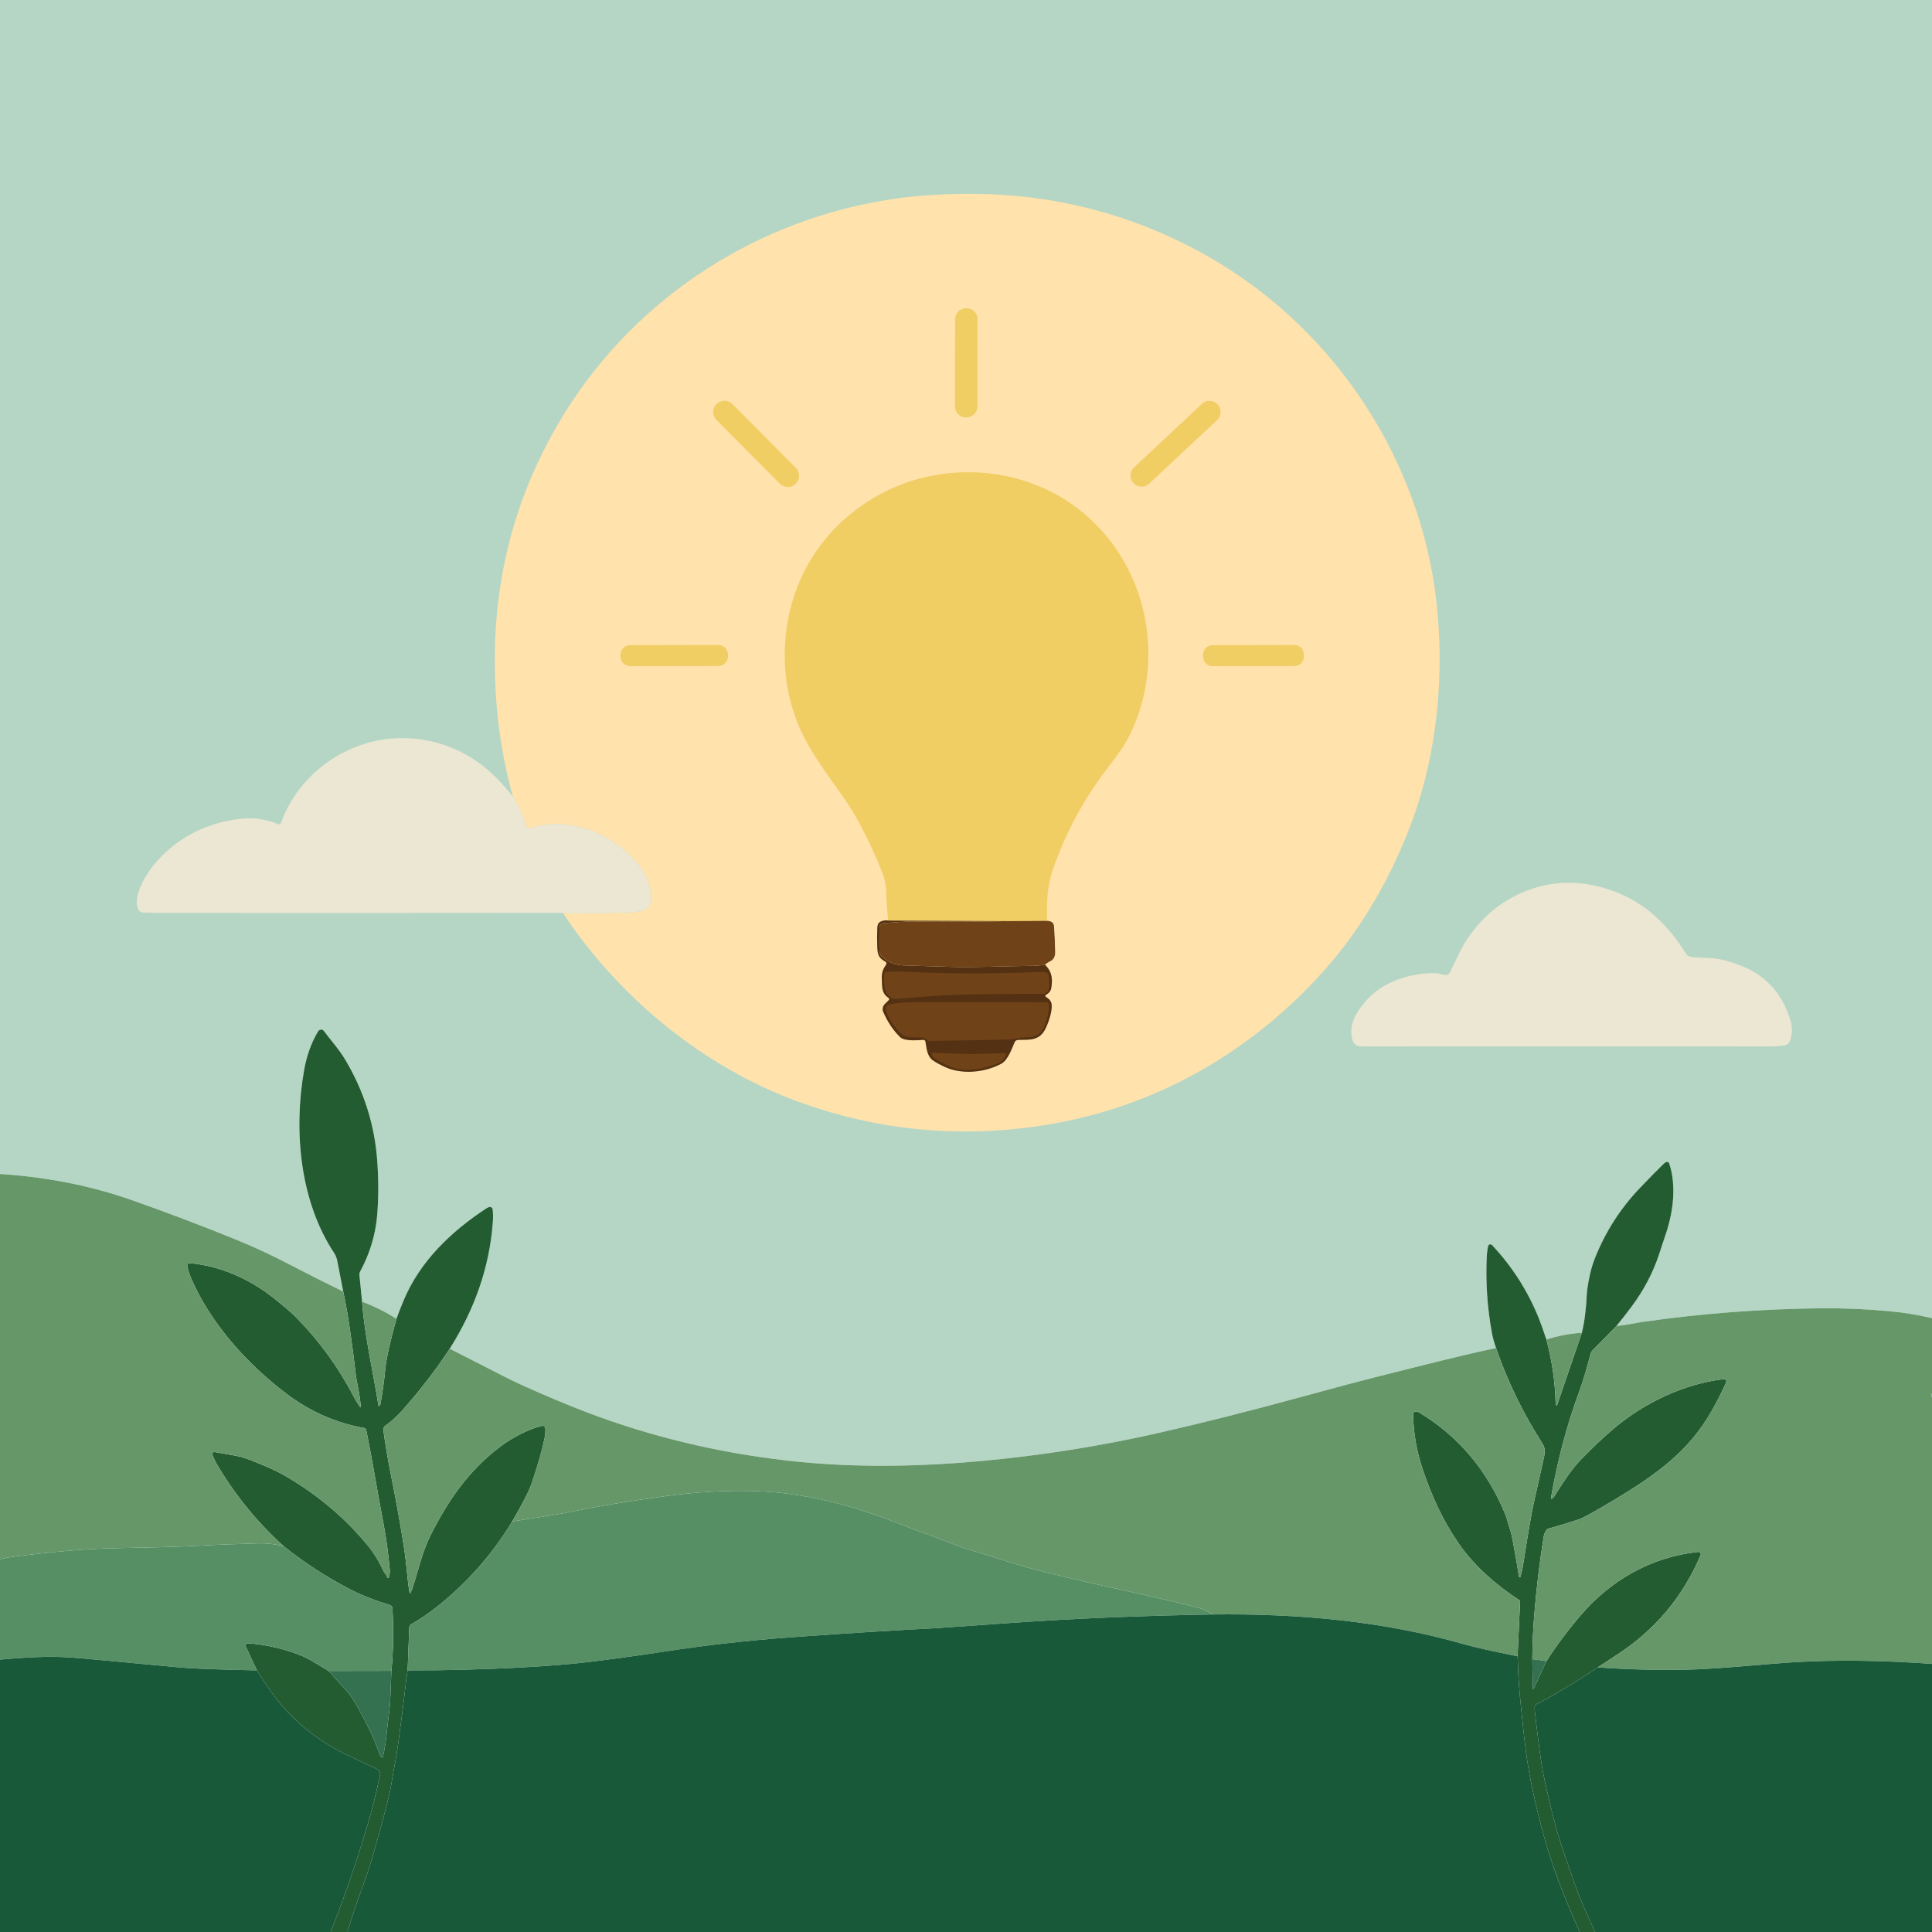 <svg width="170" height="170" viewBox="0 0 170 170" fill="none" xmlns="http://www.w3.org/2000/svg">
<path d="M170 0V115.987C168.779 115.697 167.534 115.493 166.265 115.376C164.224 115.186 162.218 115.1 160.247 115.12C154.953 115.171 149.686 115.573 144.447 116.327C144.315 116.346 143.947 116.411 143.341 116.523C142.987 116.589 142.617 116.643 142.232 116.682C142.703 116.102 143.141 115.541 143.547 114.997C144.616 113.569 145.421 112.048 145.963 110.435C146.281 109.487 146.508 108.802 146.643 108.38C147.259 106.461 147.503 104.228 146.872 102.367C146.863 102.34 146.848 102.315 146.828 102.294C146.809 102.273 146.785 102.257 146.758 102.246C146.731 102.236 146.702 102.231 146.674 102.233C146.645 102.235 146.617 102.243 146.592 102.257C146.514 102.3 146.435 102.361 146.353 102.44C145.83 102.946 145.138 103.651 144.276 104.555C142.581 106.332 141.275 108.371 140.356 110.669C140.149 111.185 139.991 111.706 139.881 112.232C139.73 112.964 139.646 113.503 139.629 113.847C139.563 115.225 139.416 116.366 139.189 117.27C138.11 117.343 137.07 117.542 136.07 117.866C135.769 116.975 135.546 116.35 135.401 115.99C134.436 113.594 133.064 111.449 131.287 109.555C131.261 109.529 131.229 109.509 131.194 109.499C131.158 109.489 131.121 109.489 131.085 109.499C131.05 109.509 131.017 109.529 130.992 109.555C130.967 109.582 130.949 109.616 130.942 109.652C130.876 109.953 130.835 110.282 130.819 110.639C130.718 112.87 130.872 115.099 131.282 117.328C131.345 117.672 131.464 118.102 131.639 118.617C128.255 119.329 125.159 120.147 121.338 121.102C119.904 121.459 117.517 122.094 114.176 123.006C109.817 124.195 105.771 125.215 102.038 126.066C96.856 127.247 91.597 128.079 86.26 128.564C80.477 129.09 75.156 129.111 70.298 128.627C64.575 128.057 59.046 126.857 53.713 125.026C52.294 124.538 50.73 123.937 49.023 123.223C46.993 122.373 45.466 121.686 44.442 121.162C42.822 120.33 41.199 119.501 39.573 118.675C41.755 115.225 43.063 111.541 43.363 107.578C43.395 107.163 43.392 106.776 43.352 106.418C43.348 106.382 43.336 106.349 43.318 106.318C43.299 106.288 43.275 106.262 43.245 106.242C43.216 106.222 43.183 106.209 43.148 106.203C43.113 106.197 43.077 106.199 43.043 106.208C42.961 106.231 42.859 106.282 42.736 106.363C39.674 108.385 36.947 110.988 35.506 114.448C35.269 115.015 35.062 115.545 34.885 116.04C33.963 115.453 32.954 114.952 31.858 114.536L31.629 112.21C31.617 112.092 31.641 111.974 31.697 111.871C32.551 110.286 33.048 108.633 33.19 106.912C33.315 105.387 33.317 103.796 33.195 102.139C32.962 98.972 32.03 96.017 30.398 93.274C29.848 92.348 29.194 91.646 28.498 90.714C28.474 90.681 28.442 90.654 28.407 90.634C28.371 90.614 28.331 90.601 28.29 90.597C28.249 90.593 28.207 90.597 28.168 90.61C28.129 90.623 28.093 90.644 28.062 90.671C28.023 90.707 27.979 90.766 27.93 90.85C27.372 91.807 26.981 92.913 26.758 94.169C25.815 99.501 26.392 105.699 29.393 110.243C29.53 110.452 29.625 110.686 29.674 110.932L30.202 113.648C28.551 112.842 26.945 112.031 25.384 111.216C23.866 110.423 22.315 109.705 20.729 109.061C17.736 107.844 14.716 106.699 11.669 105.624C8.047 104.345 4.157 103.57 0 103.3V0H170Z" fill="#B6D6C5"/>
<path d="M49.582 80.394C49.617 80.329 49.663 80.301 49.72 80.309C49.996 80.353 50.231 80.374 50.427 80.373C52.181 80.362 53.76 80.335 55.167 80.291C56.092 80.261 57.237 80.263 57.277 79.103C57.373 76.393 54.505 74.074 52.157 73.141C50.472 72.472 48.389 72.253 46.687 72.884C46.651 72.897 46.611 72.903 46.572 72.901C46.533 72.9 46.495 72.89 46.46 72.872C46.425 72.855 46.394 72.831 46.369 72.801C46.344 72.771 46.325 72.737 46.313 72.699C46.029 71.766 45.638 70.906 45.14 70.118C43.994 66.026 43.463 61.731 43.546 57.232C43.689 49.568 45.793 42.516 49.858 36.073C56.226 25.979 66.85 19.224 78.635 17.503C81.008 17.156 83.618 17.013 86.464 17.074C93.724 17.23 100.717 19.244 106.956 22.951C117.606 29.278 124.958 40.516 126.381 52.832C127.122 59.252 126.487 66.158 124.274 72.181C122.528 76.934 119.946 81.541 116.56 85.341C113.551 88.718 110.161 91.529 106.39 93.775C101.595 96.629 96.38 98.43 90.744 99.176C83.87 100.086 77.177 99.393 70.666 97.095C63.051 94.409 56.341 89.294 51.384 82.923C50.745 82.103 50.145 81.26 49.582 80.394Z" fill="#FFE2AC"/>
<path d="M85.056 27.124L85.01 27.124C84.477 27.123 84.045 27.554 84.044 28.087L84.03 35.76C84.029 36.293 84.46 36.725 84.993 36.726L85.04 36.726C85.572 36.727 86.005 36.296 86.006 35.763L86.019 28.09C86.02 27.557 85.589 27.125 85.056 27.124Z" fill="#F0CE64"/>
<path d="M63.067 35.546L63.043 35.569C62.661 35.948 62.659 36.565 63.038 36.947L68.621 42.569C69 42.951 69.617 42.953 69.999 42.574L70.022 42.55C70.404 42.171 70.406 41.554 70.027 41.172L64.445 35.551C64.066 35.169 63.449 35.166 63.067 35.546Z" fill="#F0CE64"/>
<path d="M105.768 35.531L99.777 41.137C99.389 41.5 99.369 42.108 99.732 42.496L99.752 42.518C100.115 42.905 100.723 42.925 101.111 42.563L107.102 36.957C107.489 36.594 107.509 35.986 107.147 35.598L107.126 35.576C106.764 35.189 106.155 35.169 105.768 35.531Z" fill="#F0CE64"/>
<path d="M92.13 81.028L88.755 81.051L78.155 81.003C78.06 80.185 77.997 79.286 77.966 78.307C77.949 77.811 77.837 77.297 77.629 76.766C76.988 75.138 76.202 73.483 75.27 71.802C75.019 71.348 74.54 70.62 73.834 69.617C72.962 68.381 71.571 66.5 70.728 64.821C69.539 62.455 68.983 59.912 69.059 57.191C69.217 51.555 72.032 46.697 76.874 43.81C82.631 40.379 90.312 40.87 95.426 45.221C97.255 46.779 98.665 48.67 99.654 50.894C101.69 55.471 101.507 61.066 98.992 65.442C98.788 65.797 98.259 66.534 97.405 67.652C95.35 70.339 93.768 73.279 92.657 76.472C92.109 78.043 92.11 79.436 92.13 81.028Z" fill="#F0CE64"/>
<path d="M63.194 56.755L55.457 56.769C54.979 56.77 54.592 57.158 54.592 57.637L54.593 57.75C54.593 58.229 54.982 58.616 55.461 58.615L63.197 58.602C63.676 58.601 64.063 58.212 64.062 57.733L64.062 57.621C64.061 57.142 63.672 56.755 63.194 56.755Z" fill="#F0CE64"/>
<path d="M113.893 56.758L106.698 56.77C106.238 56.771 105.865 57.145 105.866 57.605L105.867 57.784C105.867 58.245 106.241 58.617 106.701 58.616L113.896 58.604C114.357 58.603 114.729 58.229 114.728 57.769L114.728 57.589C114.727 57.129 114.354 56.757 113.893 56.758Z" fill="#F0CE64"/>
<path d="M45.14 70.119C45.638 70.907 46.029 71.767 46.313 72.7C46.325 72.738 46.344 72.772 46.369 72.802C46.394 72.832 46.425 72.856 46.46 72.873C46.495 72.891 46.533 72.9 46.572 72.902C46.611 72.904 46.65 72.898 46.687 72.885C48.389 72.254 50.472 72.473 52.157 73.142C54.505 74.075 57.373 76.394 57.277 79.103C57.237 80.264 56.092 80.262 55.167 80.292C53.76 80.335 52.18 80.362 50.427 80.374C50.231 80.375 49.996 80.353 49.72 80.31C49.662 80.302 49.617 80.33 49.582 80.395C49.571 80.345 49.548 80.32 49.514 80.32C38.481 80.332 26.901 80.335 14.775 80.327C14.106 80.327 13.375 80.317 12.582 80.295C12.493 80.293 12.406 80.266 12.332 80.216C12.258 80.166 12.2 80.096 12.164 80.013C11.603 78.735 13.065 76.565 13.925 75.645C15.87 73.567 18.298 72.367 21.21 72.046C22.334 71.922 23.425 72.08 24.486 72.521C24.509 72.53 24.533 72.535 24.558 72.535C24.583 72.534 24.607 72.529 24.63 72.518C24.652 72.508 24.673 72.493 24.69 72.475C24.707 72.457 24.72 72.435 24.728 72.411C25.863 69.171 28.606 66.621 31.808 65.54C35.333 64.35 39.185 64.981 42.168 67.152C43.231 67.927 44.222 68.916 45.14 70.119Z" fill="#ECE7D2"/>
<path d="M127.198 85.797C127.275 85.802 127.351 85.784 127.418 85.745C127.484 85.705 127.537 85.647 127.57 85.578C127.822 85.049 128.095 84.487 128.388 83.891C129.562 81.505 131.501 79.593 133.908 78.55C136.633 77.371 139.469 77.382 142.415 78.584C144.94 79.615 146.861 81.527 148.257 83.787C148.471 84.134 148.665 84.222 149.062 84.238C149.79 84.271 150.328 84.3 150.676 84.323C151.415 84.373 152.291 84.605 153.304 85.018C155.455 85.897 156.87 87.497 157.547 89.818C157.73 90.442 157.712 91.035 157.494 91.596C157.456 91.695 157.393 91.781 157.311 91.848C157.229 91.915 157.132 91.959 157.027 91.976C156.602 92.046 156.112 92.081 155.557 92.081C146.519 92.067 134.62 92.067 119.86 92.081C119.426 92.081 119.15 91.907 119.031 91.561C118.538 90.117 119.538 88.729 120.512 87.733C121.93 86.284 124.369 85.571 126.324 85.638C126.665 85.648 126.916 85.777 127.198 85.797Z" fill="#ECE7D2"/>
<path d="M78.155 81.002L88.755 81.05C86.014 81.098 83.279 81.111 80.552 81.088C79.463 81.08 78.885 81.15 77.718 81.233C77.629 81.239 77.546 81.278 77.484 81.343C77.423 81.408 77.388 81.493 77.386 81.583C77.374 82.636 77.374 83.335 77.386 83.682C77.394 83.926 77.507 84.132 77.727 84.297C78.278 84.715 78.866 84.931 79.491 84.947C79.713 84.952 81.08 84.995 83.594 85.074C85.785 85.142 88.42 85.01 90.842 84.985C91.126 84.981 91.5 84.952 91.964 84.897C92.61 85.543 92.618 86.195 92.509 86.922C92.468 87.19 92.313 87.392 92.046 87.528C92.028 87.537 92.012 87.551 92.002 87.568C91.991 87.585 91.985 87.605 91.984 87.625C91.984 87.645 91.989 87.665 91.999 87.682C92.009 87.7 92.023 87.714 92.04 87.724C92.359 87.904 92.526 88.144 92.542 88.441C92.575 89.037 92.288 89.907 92.014 90.48C91.481 91.597 90.623 91.488 89.585 91.506C89.519 91.507 89.455 91.528 89.4 91.564C89.345 91.601 89.302 91.653 89.276 91.713C89.1 92.13 88.699 93.282 88.116 93.596C86.628 94.396 84.611 94.574 83.124 93.878C82.646 93.654 82.296 93.459 82.075 93.296C81.557 92.912 81.535 92.24 81.425 91.635C81.419 91.598 81.398 91.564 81.369 91.539C81.339 91.515 81.301 91.503 81.263 91.504C80.692 91.528 79.598 91.639 79.211 91.267C78.611 90.688 78.114 89.948 77.718 89.047C77.668 88.932 77.653 88.805 77.677 88.682C77.7 88.558 77.759 88.445 77.848 88.357L78.208 87.996C78.22 87.984 78.229 87.97 78.235 87.954C78.241 87.938 78.243 87.921 78.241 87.904C78.24 87.888 78.234 87.871 78.226 87.857C78.217 87.842 78.206 87.83 78.192 87.82C77.589 87.41 77.625 86.95 77.596 86.225C77.571 85.629 77.644 85.352 77.971 84.875C77.985 84.855 77.994 84.832 77.999 84.808C78.003 84.784 78.003 84.76 77.997 84.736C77.991 84.712 77.981 84.69 77.966 84.67C77.951 84.651 77.932 84.635 77.911 84.623C77.327 84.299 77.219 84.035 77.192 83.338C77.17 82.766 77.171 82.2 77.195 81.641C77.209 81.339 77.295 81.143 77.606 81.044C77.804 80.978 77.987 80.965 78.155 81.002Z" fill="#533112"/>
<path d="M92.13 81.027C92.517 81.041 92.721 81.198 92.743 81.501C92.802 82.267 92.835 83.033 92.843 83.796C92.847 84.182 92.698 84.447 92.394 84.593C92.173 84.701 92.03 84.802 91.964 84.897C91.501 84.953 91.127 84.982 90.842 84.985C88.42 85.01 85.785 85.143 83.594 85.075C81.08 84.995 79.713 84.953 79.492 84.947C78.866 84.931 78.278 84.715 77.727 84.298C77.508 84.132 77.394 83.927 77.387 83.682C77.374 83.335 77.374 82.636 77.387 81.584C77.388 81.494 77.423 81.408 77.484 81.343C77.546 81.278 77.63 81.239 77.719 81.233C78.886 81.15 79.463 81.081 80.552 81.089C83.28 81.111 86.014 81.098 88.755 81.051L92.13 81.027Z" fill="#704218"/>
<path d="M91.999 85.544C92.067 85.553 92.13 85.584 92.179 85.631C92.227 85.678 92.26 85.74 92.27 85.806C92.341 86.241 92.344 86.653 92.28 87.04C92.256 87.183 92.135 87.312 91.92 87.428C91.883 87.448 91.842 87.458 91.8 87.457C88.142 87.451 85.307 87.488 83.294 87.566C82.607 87.594 81.075 87.708 78.695 87.91C78.638 87.914 78.581 87.901 78.532 87.872C78.163 87.647 77.942 87.374 77.871 87.052C77.78 86.629 77.762 86.153 77.818 85.624C77.822 85.593 77.836 85.565 77.858 85.544C77.881 85.524 77.91 85.513 77.94 85.513C78.557 85.506 78.941 85.456 79.444 85.486C82.908 85.69 86.849 85.705 91.267 85.532C91.604 85.519 91.848 85.523 91.999 85.544Z" fill="#704218"/>
<path d="M92.265 88.31C92.391 88.822 92.139 89.638 91.915 90.257C91.754 90.7 91.474 91 91.075 91.156C90.663 91.318 90.02 91.252 89.577 91.352C89.275 91.42 89.031 91.463 88.717 91.471C87.328 91.505 85.044 91.546 81.864 91.594C81.778 91.595 81.695 91.572 81.622 91.528L81.368 91.371C81.276 91.316 81.172 91.286 81.066 91.285C80.438 91.278 79.65 91.348 79.264 90.955C78.786 90.467 78.059 89.52 77.943 88.818C77.926 88.719 77.949 88.618 78.005 88.536C78.062 88.453 78.149 88.396 78.247 88.376C78.863 88.251 79.622 88.184 80.524 88.176C82.19 88.158 86.053 88.162 92.112 88.189C92.148 88.189 92.182 88.201 92.209 88.224C92.237 88.245 92.257 88.276 92.265 88.31Z" fill="#704218"/>
<path d="M31.858 114.536C32.091 117.629 32.881 120.966 33.299 123.659C33.301 123.673 33.307 123.686 33.317 123.696C33.326 123.707 33.339 123.714 33.352 123.717C33.366 123.721 33.381 123.72 33.395 123.715C33.408 123.71 33.42 123.702 33.429 123.69C33.444 123.67 33.458 123.632 33.469 123.576C33.666 122.491 33.813 121.434 33.91 120.405C33.992 119.544 34.317 118.089 34.885 116.04C35.062 115.545 35.269 115.015 35.506 114.448C36.947 110.988 39.674 108.385 42.736 106.363C42.858 106.282 42.961 106.231 43.043 106.209C43.077 106.199 43.113 106.198 43.148 106.203C43.183 106.209 43.216 106.223 43.245 106.242C43.275 106.262 43.299 106.288 43.318 106.319C43.336 106.349 43.347 106.383 43.352 106.418C43.391 106.777 43.395 107.163 43.363 107.578C43.063 111.541 41.754 115.225 39.573 118.675C38.54 120.242 37.426 121.731 36.229 123.142C35.447 124.064 34.853 124.789 33.919 125.437C33.853 125.482 33.801 125.545 33.769 125.618C33.737 125.691 33.725 125.771 33.736 125.85C33.913 127.162 34.133 128.465 34.395 129.76C34.856 132.046 35.242 134.189 35.552 136.188C35.773 137.607 35.834 138.987 36.038 140.137C36.04 140.148 36.045 140.158 36.053 140.165C36.06 140.173 36.07 140.178 36.081 140.179C36.092 140.18 36.103 140.178 36.113 140.173C36.122 140.167 36.13 140.159 36.135 140.149C36.394 139.561 36.581 138.781 37.018 137.337C37.288 136.448 37.58 135.693 37.893 135.071C39.434 132.008 41.276 129.353 44.026 127.283C44.947 126.587 46.396 125.769 47.675 125.465C47.709 125.457 47.745 125.456 47.78 125.463C47.816 125.47 47.849 125.484 47.878 125.504C47.907 125.525 47.931 125.551 47.95 125.582C47.968 125.613 47.979 125.647 47.983 125.682C48.009 125.925 47.987 126.213 47.919 126.546C47.697 127.627 47.318 128.955 46.781 130.53C46.554 131.199 45.983 132.315 45.068 133.879C43.31 136.781 41.098 139.288 38.431 141.402C37.705 141.978 36.954 142.485 36.18 142.925C36.132 142.952 36.092 142.991 36.063 143.039C36.034 143.086 36.018 143.14 36.015 143.195L35.869 146.981C35.783 147.502 35.709 148.051 35.648 148.627C35.477 150.259 35.257 151.697 35.028 153.48C34.89 154.553 34.647 155.661 34.514 156.518C34.41 157.191 34.252 157.944 34.04 158.778C33.255 161.849 32.607 164.086 32.096 165.49C31.362 167.496 30.858 169 30.585 170H29.089C30.324 166.884 31.419 163.702 32.374 160.456C32.793 159.033 33.147 157.612 33.437 156.193C33.459 156.088 33.444 155.979 33.397 155.883C33.349 155.788 33.27 155.711 33.173 155.666C32.278 155.249 31.385 154.828 30.495 154.403C27.838 153.133 25.64 151.306 23.901 148.925C23.432 148.279 23.001 147.631 22.608 146.979L21.628 144.895C21.613 144.862 21.606 144.824 21.609 144.787C21.612 144.75 21.624 144.714 21.645 144.684C21.666 144.653 21.695 144.629 21.729 144.613C21.762 144.597 21.799 144.59 21.836 144.593C23.432 144.715 24.98 145.072 26.479 145.666C26.823 145.802 27.236 146.016 27.718 146.308C28.133 146.559 28.534 146.801 28.92 147.032C29.416 147.595 29.9 148.129 30.372 148.634C30.721 149.006 31.065 149.493 31.405 150.095C32.305 151.687 32.959 153.078 33.367 154.269C33.431 154.453 33.499 154.575 33.57 154.634C33.58 154.642 33.592 154.647 33.604 154.65C33.617 154.652 33.63 154.651 33.642 154.647C33.654 154.643 33.665 154.636 33.674 154.627C33.682 154.618 33.688 154.606 33.691 154.594C34.003 153.302 34.056 151.954 34.234 150.706C34.39 149.604 34.363 148.254 34.445 147.022C34.613 145.17 34.641 143.334 34.528 141.512C34.524 141.448 34.5 141.387 34.461 141.336C34.421 141.286 34.367 141.249 34.305 141.23C33.044 140.846 31.878 140.411 30.691 139.79C28.672 138.733 26.771 137.496 24.987 136.078C22.696 134.011 20.757 131.65 19.171 128.996C18.993 128.697 18.833 128.373 18.69 128.023C18.677 127.992 18.673 127.958 18.678 127.924C18.683 127.891 18.697 127.86 18.718 127.833C18.739 127.807 18.766 127.787 18.797 127.775C18.829 127.763 18.863 127.76 18.896 127.766C20.151 127.978 20.926 128.121 21.22 128.194C21.537 128.274 22.216 128.532 23.259 128.968C23.981 129.269 24.631 129.589 25.208 129.927C28.056 131.602 30.47 133.659 32.449 136.098C32.928 136.689 33.365 137.411 33.758 138.263C33.781 138.314 33.812 138.36 33.85 138.401C33.952 138.513 34.031 138.648 34.086 138.806C34.091 138.819 34.099 138.83 34.111 138.837C34.122 138.845 34.135 138.849 34.148 138.849C34.162 138.849 34.175 138.845 34.186 138.837C34.197 138.83 34.206 138.819 34.211 138.806C34.289 138.579 34.318 138.342 34.295 138.095C34.153 136.57 33.972 135.244 33.752 134.116C33.22 131.37 32.818 128.73 32.222 125.827C32.213 125.784 32.191 125.745 32.16 125.715C32.129 125.684 32.089 125.664 32.046 125.656C29.571 125.215 27.304 124.22 25.246 122.669C21.73 120.018 18.55 116.464 16.826 112.501C16.648 112.095 16.532 111.714 16.477 111.36C16.473 111.332 16.474 111.304 16.483 111.277C16.491 111.249 16.506 111.225 16.525 111.204C16.544 111.183 16.568 111.167 16.595 111.157C16.621 111.147 16.65 111.143 16.678 111.146C19.367 111.378 21.939 112.524 24.055 114.197C24.982 114.93 25.651 115.505 26.063 115.922C28.096 117.988 29.779 120.305 31.111 122.873C31.259 123.157 31.546 123.616 31.682 123.8C31.687 123.806 31.694 123.81 31.701 123.812C31.709 123.814 31.716 123.813 31.724 123.811C31.731 123.808 31.737 123.803 31.741 123.797C31.745 123.79 31.747 123.783 31.747 123.775C31.693 123.172 31.617 122.643 31.52 122.188C31.406 121.651 31.32 121.124 31.264 120.607C31.166 119.713 31.008 118.497 30.787 116.96C30.621 115.799 30.426 114.695 30.201 113.648L29.674 110.932C29.625 110.686 29.53 110.452 29.393 110.243C26.391 105.699 25.815 99.502 26.758 94.169C26.981 92.913 27.371 91.807 27.93 90.851C27.979 90.766 28.023 90.707 28.061 90.671C28.092 90.644 28.129 90.623 28.168 90.61C28.207 90.598 28.249 90.593 28.29 90.597C28.331 90.601 28.37 90.614 28.406 90.634C28.442 90.654 28.474 90.682 28.498 90.715C29.194 91.646 29.848 92.348 30.397 93.275C32.03 96.017 32.962 98.972 33.195 102.14C33.316 103.797 33.315 105.388 33.19 106.913C33.048 108.634 32.55 110.287 31.697 111.872C31.641 111.974 31.617 112.092 31.629 112.21L31.858 114.536Z" fill="#245C32"/>
<path d="M81.995 92.831C81.984 92.809 81.979 92.785 81.98 92.76C81.982 92.736 81.989 92.712 82.003 92.691C82.016 92.671 82.035 92.654 82.057 92.642C82.079 92.631 82.103 92.626 82.128 92.627C83.511 92.685 84.506 92.721 85.113 92.737C86.165 92.763 87.195 92.664 88.42 92.664C88.437 92.664 88.455 92.668 88.471 92.676C88.486 92.684 88.5 92.696 88.51 92.711C88.52 92.725 88.526 92.742 88.529 92.759C88.531 92.777 88.529 92.795 88.523 92.811C88.379 93.197 88.109 93.462 87.713 93.607C86.481 94.058 85.26 94.297 84.009 93.987C83.476 93.856 82.956 93.535 82.483 93.29C82.247 93.167 82.085 93.014 81.995 92.831Z" fill="#704218"/>
<path d="M142.232 116.682L140.144 118.807C140.05 118.902 139.983 119.019 139.95 119.149C139.594 120.524 139.272 121.602 138.982 122.383C137.892 125.315 137.053 128.466 136.467 131.837C136.465 131.845 136.466 131.853 136.469 131.86C136.472 131.867 136.477 131.874 136.483 131.878C136.489 131.883 136.496 131.886 136.504 131.887C136.512 131.888 136.519 131.887 136.526 131.884C136.622 131.841 136.697 131.775 136.752 131.686C137.44 130.599 138.198 129.364 139.136 128.401C140.178 127.331 141.134 126.428 142.005 125.693C144.676 123.439 148.148 121.767 151.694 121.347C151.719 121.344 151.744 121.346 151.768 121.353C151.792 121.359 151.814 121.371 151.834 121.386C151.853 121.401 151.869 121.42 151.881 121.441C151.893 121.462 151.9 121.486 151.903 121.51C151.908 121.564 151.896 121.625 151.865 121.694C151.45 122.606 151.014 123.458 150.558 124.249C148.606 127.639 145.903 129.638 142.289 131.829C141.246 132.461 140.334 132.987 139.553 133.406C139.277 133.555 138.997 133.675 138.711 133.768C138.059 133.981 137.236 134.227 136.243 134.507C136.185 134.523 136.135 134.557 136.098 134.605C135.956 134.79 135.867 134.995 135.831 135.219C135.466 137.489 135.188 139.798 134.999 142.147C134.896 143.41 134.84 144.693 134.83 145.997L134.883 148.587C134.884 148.595 134.887 148.603 134.892 148.609C134.898 148.615 134.905 148.619 134.913 148.621C134.921 148.622 134.929 148.621 134.937 148.618C134.944 148.615 134.95 148.609 134.954 148.602L136.073 146.165C136.892 144.874 137.886 143.542 139.055 142.167C141.726 139.026 145.314 136.989 149.437 136.554C149.472 136.55 149.508 136.556 149.54 136.57C149.572 136.584 149.6 136.606 149.62 136.634C149.641 136.662 149.654 136.695 149.658 136.73C149.662 136.764 149.657 136.799 149.643 136.831C148.098 140.486 145.648 143.409 142.292 145.602C141.814 145.915 141.245 146.287 140.586 146.717C139.367 147.539 138.028 148.372 136.568 149.216C136.148 149.46 135.719 149.69 135.28 149.907C135.093 150.001 135.011 150.168 135.036 150.408C135.089 150.956 135.212 151.995 135.406 153.524C135.563 154.765 135.731 155.794 135.909 156.612C136.489 159.278 137.024 161.317 137.514 162.73C138.152 164.567 138.615 166.057 139.325 167.702C139.66 168.474 140.001 169.24 140.35 170H138.997C137.996 167.759 137.213 165.805 136.646 164.136C135.912 161.978 135.266 159.526 134.707 156.781C134.209 154.344 133.953 151.323 133.739 149.249C133.621 148.089 133.583 146.91 133.535 145.741L133.752 140.945C133.754 140.916 133.748 140.888 133.734 140.862C133.721 140.836 133.701 140.814 133.676 140.797C131.68 139.497 129.695 137.771 128.352 135.815C126.934 133.752 125.979 131.658 125.173 129.248C124.648 127.68 124.371 126.085 124.341 124.46C124.34 124.424 124.347 124.388 124.361 124.355C124.374 124.322 124.395 124.292 124.421 124.267C124.447 124.242 124.478 124.222 124.512 124.21C124.546 124.197 124.582 124.192 124.618 124.194C124.694 124.2 124.777 124.228 124.865 124.28C128.319 126.357 130.85 129.352 132.461 133.265C132.618 133.649 132.716 134.137 132.867 134.572C132.947 134.801 133.028 135.134 133.11 135.571C133.369 136.967 133.551 138.016 133.656 138.719C133.658 138.734 133.665 138.749 133.677 138.759C133.688 138.77 133.703 138.776 133.718 138.778C133.734 138.779 133.749 138.775 133.762 138.766C133.775 138.757 133.784 138.744 133.789 138.729C133.893 138.379 133.991 137.901 134.084 137.296C134.466 134.829 134.767 133.103 134.987 132.118C135.53 129.692 135.821 128.388 135.862 128.207C135.955 127.792 135.96 127.395 135.744 127.058C134.007 124.34 132.638 121.526 131.639 118.616C131.464 118.101 131.345 117.672 131.282 117.328C130.872 115.099 130.718 112.869 130.819 110.639C130.835 110.281 130.876 109.952 130.942 109.651C130.949 109.615 130.967 109.582 130.992 109.555C131.018 109.528 131.05 109.509 131.085 109.499C131.121 109.489 131.158 109.489 131.194 109.499C131.229 109.509 131.262 109.528 131.287 109.555C133.064 111.449 134.436 113.593 135.401 115.99C135.546 116.349 135.769 116.975 136.07 117.866C136.575 119.773 136.845 121.642 136.882 123.474C136.883 123.538 136.891 123.588 136.905 123.623C136.91 123.634 136.918 123.644 136.929 123.651C136.939 123.657 136.952 123.66 136.964 123.66C136.976 123.659 136.988 123.655 136.998 123.648C137.008 123.64 137.016 123.63 137.02 123.618L139.189 117.27C139.416 116.365 139.563 115.224 139.629 113.846C139.646 113.502 139.73 112.964 139.882 112.231C139.991 111.705 140.149 111.185 140.356 110.669C141.275 108.37 142.582 106.332 144.276 104.554C145.138 103.65 145.83 102.945 146.353 102.439C146.435 102.361 146.514 102.3 146.592 102.257C146.617 102.243 146.645 102.235 146.674 102.233C146.702 102.231 146.731 102.235 146.758 102.246C146.785 102.256 146.809 102.273 146.829 102.293C146.848 102.314 146.863 102.339 146.873 102.366C147.503 104.227 147.259 106.46 146.643 108.379C146.508 108.801 146.282 109.486 145.963 110.435C145.422 112.047 144.616 113.568 143.547 114.997C143.141 115.54 142.703 116.102 142.232 116.682Z" fill="#245C32"/>
<path d="M30.202 113.648C30.426 114.695 30.622 115.799 30.788 116.96C31.008 118.497 31.167 119.713 31.264 120.607C31.32 121.124 31.406 121.651 31.52 122.187C31.617 122.642 31.693 123.171 31.747 123.775C31.747 123.782 31.745 123.79 31.741 123.796C31.737 123.803 31.731 123.808 31.724 123.81C31.717 123.813 31.709 123.814 31.701 123.812C31.694 123.81 31.687 123.805 31.682 123.799C31.546 123.615 31.259 123.157 31.111 122.873C29.779 120.304 28.096 117.987 26.063 115.922C25.651 115.505 24.982 114.93 24.056 114.197C21.939 112.524 19.367 111.378 16.678 111.146C16.65 111.143 16.621 111.147 16.595 111.157C16.568 111.167 16.544 111.183 16.525 111.204C16.506 111.224 16.491 111.249 16.483 111.276C16.475 111.303 16.473 111.332 16.477 111.36C16.532 111.714 16.649 112.094 16.826 112.5C18.551 116.463 21.73 120.018 25.246 122.669C27.305 124.219 29.571 125.215 32.046 125.655C32.089 125.663 32.129 125.684 32.16 125.714C32.192 125.745 32.213 125.784 32.222 125.826C32.818 128.73 33.22 131.37 33.753 134.116C33.972 135.243 34.153 136.57 34.295 138.095C34.318 138.342 34.289 138.579 34.211 138.806C34.206 138.818 34.198 138.829 34.187 138.837C34.175 138.845 34.162 138.849 34.149 138.849C34.135 138.849 34.122 138.845 34.111 138.837C34.099 138.829 34.091 138.818 34.086 138.806C34.031 138.647 33.952 138.512 33.851 138.4C33.812 138.36 33.781 138.313 33.758 138.263C33.365 137.41 32.929 136.689 32.449 136.098C30.471 133.659 28.057 131.602 25.208 129.927C24.631 129.588 23.982 129.269 23.259 128.967C22.216 128.531 21.537 128.274 21.22 128.194C20.926 128.121 20.151 127.978 18.896 127.766C18.863 127.76 18.829 127.763 18.798 127.775C18.766 127.787 18.739 127.807 18.718 127.833C18.697 127.859 18.683 127.891 18.678 127.924C18.673 127.957 18.677 127.992 18.69 128.023C18.833 128.373 18.993 128.697 19.172 128.996C20.758 131.65 22.696 134.01 24.987 136.078C24.264 135.871 23.49 135.78 22.665 135.806C20.479 135.871 19.065 135.922 18.423 135.96C15.288 136.143 13.387 136.146 9.722 136.236C6.898 136.304 3.757 136.662 1.468 136.938C0.974 136.998 0.485 137.082 0 137.192V103.3C4.157 103.57 8.047 104.345 11.669 105.624C14.716 106.699 17.736 107.844 20.729 109.061C22.315 109.705 23.866 110.423 25.384 111.215C26.945 112.031 28.551 112.842 30.202 113.648Z" fill="#659769"/>
<path d="M34.885 116.04C34.317 118.089 33.992 119.544 33.91 120.405C33.813 121.434 33.666 122.491 33.469 123.576C33.458 123.632 33.444 123.67 33.429 123.69C33.42 123.702 33.408 123.71 33.395 123.715C33.381 123.72 33.367 123.721 33.353 123.717C33.339 123.714 33.326 123.707 33.317 123.696C33.307 123.686 33.301 123.673 33.299 123.659C32.881 120.966 32.091 117.629 31.858 114.536C32.954 114.952 33.963 115.454 34.885 116.04Z" fill="#659769"/>
<path d="M170 115.987V120.228V122.079V122.558C169.967 122.707 169.967 122.855 170 123.002V123.354V141.688V141.976V144.672V146.411C165.691 146.099 161.721 146.044 158.088 146.248C155.425 146.397 151.415 146.854 148.461 146.917C145.881 146.972 143.256 146.906 140.585 146.718C141.245 146.287 141.814 145.915 142.292 145.602C145.648 143.41 148.098 140.486 149.643 136.832C149.657 136.8 149.662 136.765 149.658 136.73C149.654 136.696 149.641 136.663 149.62 136.635C149.599 136.607 149.572 136.584 149.539 136.57C149.507 136.556 149.472 136.551 149.437 136.554C145.313 136.989 141.726 139.026 139.055 142.167C137.886 143.542 136.892 144.874 136.073 146.165L134.83 145.997C134.84 144.693 134.896 143.41 134.999 142.147C135.188 139.799 135.465 137.49 135.831 135.22C135.867 134.995 135.956 134.79 136.098 134.605C136.135 134.558 136.185 134.523 136.242 134.507C137.236 134.227 138.059 133.981 138.711 133.769C138.997 133.676 139.277 133.555 139.553 133.407C140.334 132.987 141.246 132.461 142.289 131.829C145.903 129.638 148.606 127.639 150.558 124.249C151.014 123.458 151.449 122.606 151.864 121.694C151.895 121.626 151.908 121.564 151.903 121.51C151.9 121.486 151.893 121.462 151.881 121.441C151.869 121.42 151.853 121.401 151.834 121.386C151.814 121.371 151.792 121.36 151.768 121.353C151.744 121.346 151.718 121.344 151.693 121.347C148.147 121.767 144.676 123.439 142.005 125.694C141.134 126.428 140.178 127.331 139.136 128.401C138.198 129.364 137.439 130.599 136.752 131.687C136.697 131.775 136.621 131.841 136.526 131.884C136.519 131.887 136.511 131.888 136.504 131.887C136.496 131.887 136.489 131.883 136.483 131.879C136.477 131.874 136.472 131.868 136.469 131.86C136.466 131.853 136.465 131.845 136.467 131.838C137.053 128.467 137.891 125.315 138.982 122.383C139.272 121.602 139.594 120.524 139.95 119.149C139.983 119.02 140.05 118.902 140.144 118.807L142.232 116.682C142.617 116.642 142.987 116.589 143.341 116.523C143.947 116.411 144.315 116.346 144.447 116.327C149.686 115.573 154.953 115.171 160.247 115.12C162.218 115.1 164.224 115.185 166.265 115.376C167.534 115.493 168.779 115.697 170 115.987Z" fill="#659769"/>
<path d="M139.189 117.271L137.019 123.619C137.015 123.631 137.008 123.641 136.998 123.648C136.988 123.656 136.976 123.66 136.964 123.661C136.951 123.661 136.939 123.658 136.929 123.652C136.918 123.645 136.91 123.635 136.905 123.624C136.89 123.589 136.883 123.539 136.882 123.475C136.845 121.643 136.575 119.773 136.07 117.866C137.07 117.542 138.11 117.344 139.189 117.271Z" fill="#659769"/>
<path d="M133.535 145.742C131.206 145.269 129.648 144.919 128.86 144.691C121.685 142.622 114.159 141.97 106.713 142.061C106.219 141.753 105.815 141.56 105.501 141.482C102.203 140.646 98.877 139.933 95.482 139.181C95.273 139.134 94.131 138.86 92.056 138.359C89.67 137.781 87.54 137.021 85.068 136.287C83.949 135.955 82.796 135.414 81.816 135.082C81.103 134.84 80.291 134.538 79.379 134.175C75.243 132.53 71.01 131.386 66.77 131.217C64.117 131.111 61.318 131.262 58.371 131.67C55.165 132.115 52.531 132.55 50.471 132.977C48.709 133.342 46.876 133.581 45.069 133.878C45.984 132.314 46.555 131.198 46.782 130.529C47.319 128.955 47.698 127.626 47.919 126.545C47.988 126.212 48.009 125.924 47.984 125.682C47.98 125.646 47.968 125.612 47.95 125.581C47.932 125.551 47.907 125.524 47.878 125.504C47.849 125.483 47.816 125.469 47.781 125.462C47.746 125.455 47.71 125.456 47.675 125.464C46.397 125.768 44.947 126.587 44.026 127.282C41.277 129.352 39.434 132.007 37.893 135.07C37.58 135.692 37.288 136.447 37.018 137.336C36.582 138.78 36.394 139.561 36.135 140.148C36.13 140.158 36.123 140.167 36.113 140.172C36.103 140.177 36.092 140.18 36.081 140.178C36.071 140.177 36.061 140.172 36.053 140.165C36.045 140.157 36.04 140.148 36.039 140.137C35.835 138.986 35.773 137.607 35.552 136.187C35.242 134.188 34.857 132.046 34.395 129.759C34.133 128.464 33.913 127.161 33.736 125.85C33.726 125.77 33.737 125.69 33.769 125.617C33.802 125.544 33.853 125.482 33.919 125.436C34.853 124.789 35.448 124.063 36.23 123.142C37.426 121.731 38.541 120.242 39.573 118.674C41.199 119.501 42.822 120.33 44.443 121.161C45.466 121.686 46.993 122.373 49.023 123.223C50.731 123.937 52.294 124.538 53.713 125.026C59.046 126.857 64.575 128.057 70.298 128.627C75.157 129.111 80.477 129.09 86.26 128.564C91.597 128.079 96.856 127.246 102.038 126.065C105.772 125.214 109.817 124.194 114.176 123.006C117.517 122.094 119.904 121.459 121.338 121.101C125.159 120.147 128.256 119.328 131.639 118.616C132.638 121.526 134.007 124.34 135.745 127.058C135.96 127.395 135.955 127.792 135.862 128.207C135.821 128.388 135.53 129.692 134.987 132.118C134.767 133.103 134.466 134.829 134.084 137.296C133.991 137.902 133.893 138.379 133.789 138.729C133.785 138.744 133.775 138.757 133.762 138.766C133.749 138.775 133.734 138.779 133.718 138.778C133.703 138.777 133.688 138.77 133.677 138.759C133.665 138.749 133.658 138.735 133.656 138.719C133.551 138.016 133.369 136.967 133.11 135.571C133.028 135.134 132.947 134.801 132.867 134.572C132.716 134.137 132.618 133.649 132.461 133.265C130.85 129.352 128.319 126.357 124.866 124.281C124.777 124.229 124.695 124.2 124.618 124.194C124.582 124.192 124.546 124.198 124.512 124.21C124.478 124.223 124.447 124.242 124.421 124.267C124.395 124.292 124.374 124.322 124.361 124.355C124.347 124.388 124.34 124.424 124.341 124.46C124.371 126.085 124.648 127.681 125.173 129.248C125.979 131.658 126.934 133.752 128.352 135.815C129.695 137.771 131.68 139.498 133.676 140.798C133.701 140.814 133.721 140.836 133.734 140.862C133.748 140.888 133.754 140.917 133.752 140.945L133.535 145.742Z" fill="#659769"/>
<path d="M170 122.558V123.003C169.967 122.855 169.967 122.707 170 122.558Z" fill="#86B2A7"/>
<path d="M106.713 142.062C100.507 142.166 94.307 142.412 88.114 142.863C84.85 143.1 82.998 143.231 82.556 143.255C78.67 143.463 74.78 143.69 69.534 144.074C65.672 144.356 61.894 144.796 58.638 145.297C56.5 145.626 54.365 145.924 52.233 146.192C50.455 146.415 48.308 146.593 45.794 146.728C42.494 146.904 39.186 146.988 35.869 146.981L36.015 143.195C36.018 143.14 36.034 143.086 36.063 143.039C36.092 142.991 36.132 142.952 36.18 142.925C36.954 142.486 37.705 141.978 38.431 141.403C41.098 139.289 43.31 136.781 45.068 133.879C46.876 133.582 48.709 133.342 50.47 132.977C52.531 132.551 55.165 132.116 58.371 131.671C61.317 131.262 64.117 131.111 66.77 131.217C71.01 131.387 75.243 132.531 79.379 134.176C80.29 134.539 81.103 134.841 81.816 135.082C82.795 135.414 83.949 135.956 85.068 136.288C87.54 137.021 89.67 137.782 92.055 138.359C94.131 138.861 95.273 139.135 95.482 139.181C98.877 139.933 102.202 140.647 105.501 141.482C105.814 141.561 106.218 141.754 106.713 142.062Z" fill="#578F65"/>
<path d="M24.987 136.078C26.771 137.496 28.673 138.733 30.691 139.79C31.878 140.411 33.044 140.846 34.306 141.23C34.367 141.249 34.421 141.286 34.461 141.336C34.501 141.387 34.524 141.448 34.528 141.512C34.641 143.334 34.613 145.17 34.445 147.022L28.92 147.032C28.534 146.801 28.133 146.559 27.718 146.308C27.236 146.016 26.824 145.802 26.48 145.666C24.98 145.072 23.432 144.715 21.836 144.593C21.799 144.59 21.762 144.597 21.729 144.613C21.695 144.629 21.667 144.653 21.646 144.684C21.625 144.714 21.612 144.75 21.609 144.787C21.606 144.824 21.613 144.862 21.628 144.895L22.608 146.979C19.191 146.911 16.94 146.827 15.854 146.726C12.98 146.459 10.106 146.192 7.232 145.926C6.031 145.814 4.962 145.769 4.026 145.788C2.865 145.813 1.523 145.895 0 146.034V137.192C0.485 137.083 0.974 136.998 1.468 136.938C3.757 136.663 6.898 136.304 9.722 136.236C13.387 136.146 15.288 136.143 18.423 135.96C19.065 135.923 20.479 135.871 22.665 135.806C23.49 135.78 24.264 135.871 24.987 136.078Z" fill="#578F65"/>
<path d="M106.713 142.061C114.159 141.97 121.684 142.622 128.86 144.691C129.648 144.919 131.206 145.269 133.535 145.742C133.583 146.91 133.621 148.089 133.739 149.249C133.953 151.323 134.209 154.344 134.707 156.782C135.266 159.526 135.912 161.978 136.646 164.136C137.212 165.805 137.996 167.76 138.996 170H30.585C30.858 168.999 31.362 167.496 32.096 165.489C32.607 164.086 33.255 161.848 34.04 158.777C34.252 157.944 34.41 157.191 34.515 156.518C34.647 155.661 34.89 154.552 35.028 153.48C35.257 151.697 35.477 150.259 35.648 148.627C35.709 148.05 35.783 147.501 35.869 146.98C39.186 146.988 42.494 146.904 45.794 146.728C48.308 146.593 50.455 146.414 52.233 146.191C54.365 145.924 56.5 145.625 58.638 145.297C61.894 144.795 65.672 144.355 69.534 144.073C74.78 143.69 78.67 143.462 82.556 143.255C82.998 143.23 84.85 143.1 88.114 142.863C94.307 142.411 100.507 142.166 106.713 142.061Z" fill="#185939"/>
<path d="M22.608 146.979C23.001 147.631 23.432 148.279 23.901 148.925C25.64 151.307 27.838 153.133 30.495 154.403C31.385 154.828 32.278 155.249 33.173 155.667C33.27 155.712 33.349 155.788 33.397 155.883C33.445 155.979 33.459 156.088 33.437 156.193C33.147 157.612 32.793 159.033 32.375 160.456C31.42 163.702 30.324 166.884 29.089 170H0V146.034C1.523 145.895 2.865 145.813 4.026 145.789C4.962 145.769 6.031 145.815 7.232 145.926C10.106 146.192 12.98 146.459 15.854 146.727C16.94 146.827 19.191 146.912 22.608 146.979Z" fill="#185939"/>
<path d="M136.073 146.165L134.954 148.602C134.95 148.609 134.944 148.615 134.937 148.618C134.929 148.621 134.921 148.622 134.913 148.621C134.905 148.619 134.898 148.615 134.892 148.609C134.887 148.603 134.883 148.595 134.883 148.587L134.83 145.997L136.073 146.165Z" fill="#337150"/>
<path d="M170 146.411V170H140.35C140.001 169.241 139.66 168.475 139.325 167.703C138.615 166.058 138.152 164.568 137.514 162.731C137.024 161.318 136.489 159.279 135.909 156.613C135.731 155.795 135.563 154.766 135.406 153.525C135.212 151.995 135.089 150.957 135.035 150.409C135.011 150.169 135.092 150.002 135.279 149.908C135.719 149.691 136.148 149.46 136.568 149.217C138.028 148.372 139.367 147.54 140.585 146.718C143.256 146.907 145.881 146.973 148.461 146.918C151.415 146.855 155.425 146.398 158.088 146.249C161.721 146.045 165.691 146.099 170 146.411Z" fill="#185939"/>
<path d="M34.445 147.021C34.364 148.253 34.39 149.603 34.234 150.705C34.056 151.954 34.003 153.302 33.691 154.593C33.688 154.606 33.682 154.617 33.674 154.626C33.665 154.636 33.654 154.642 33.642 154.646C33.63 154.65 33.617 154.651 33.605 154.649C33.592 154.647 33.58 154.641 33.57 154.633C33.499 154.575 33.432 154.453 33.367 154.268C32.959 153.077 32.305 151.686 31.405 150.094C31.065 149.492 30.721 149.005 30.373 148.633C29.9 148.129 29.416 147.595 28.92 147.031L34.445 147.021Z" fill="#337150"/>
</svg>
